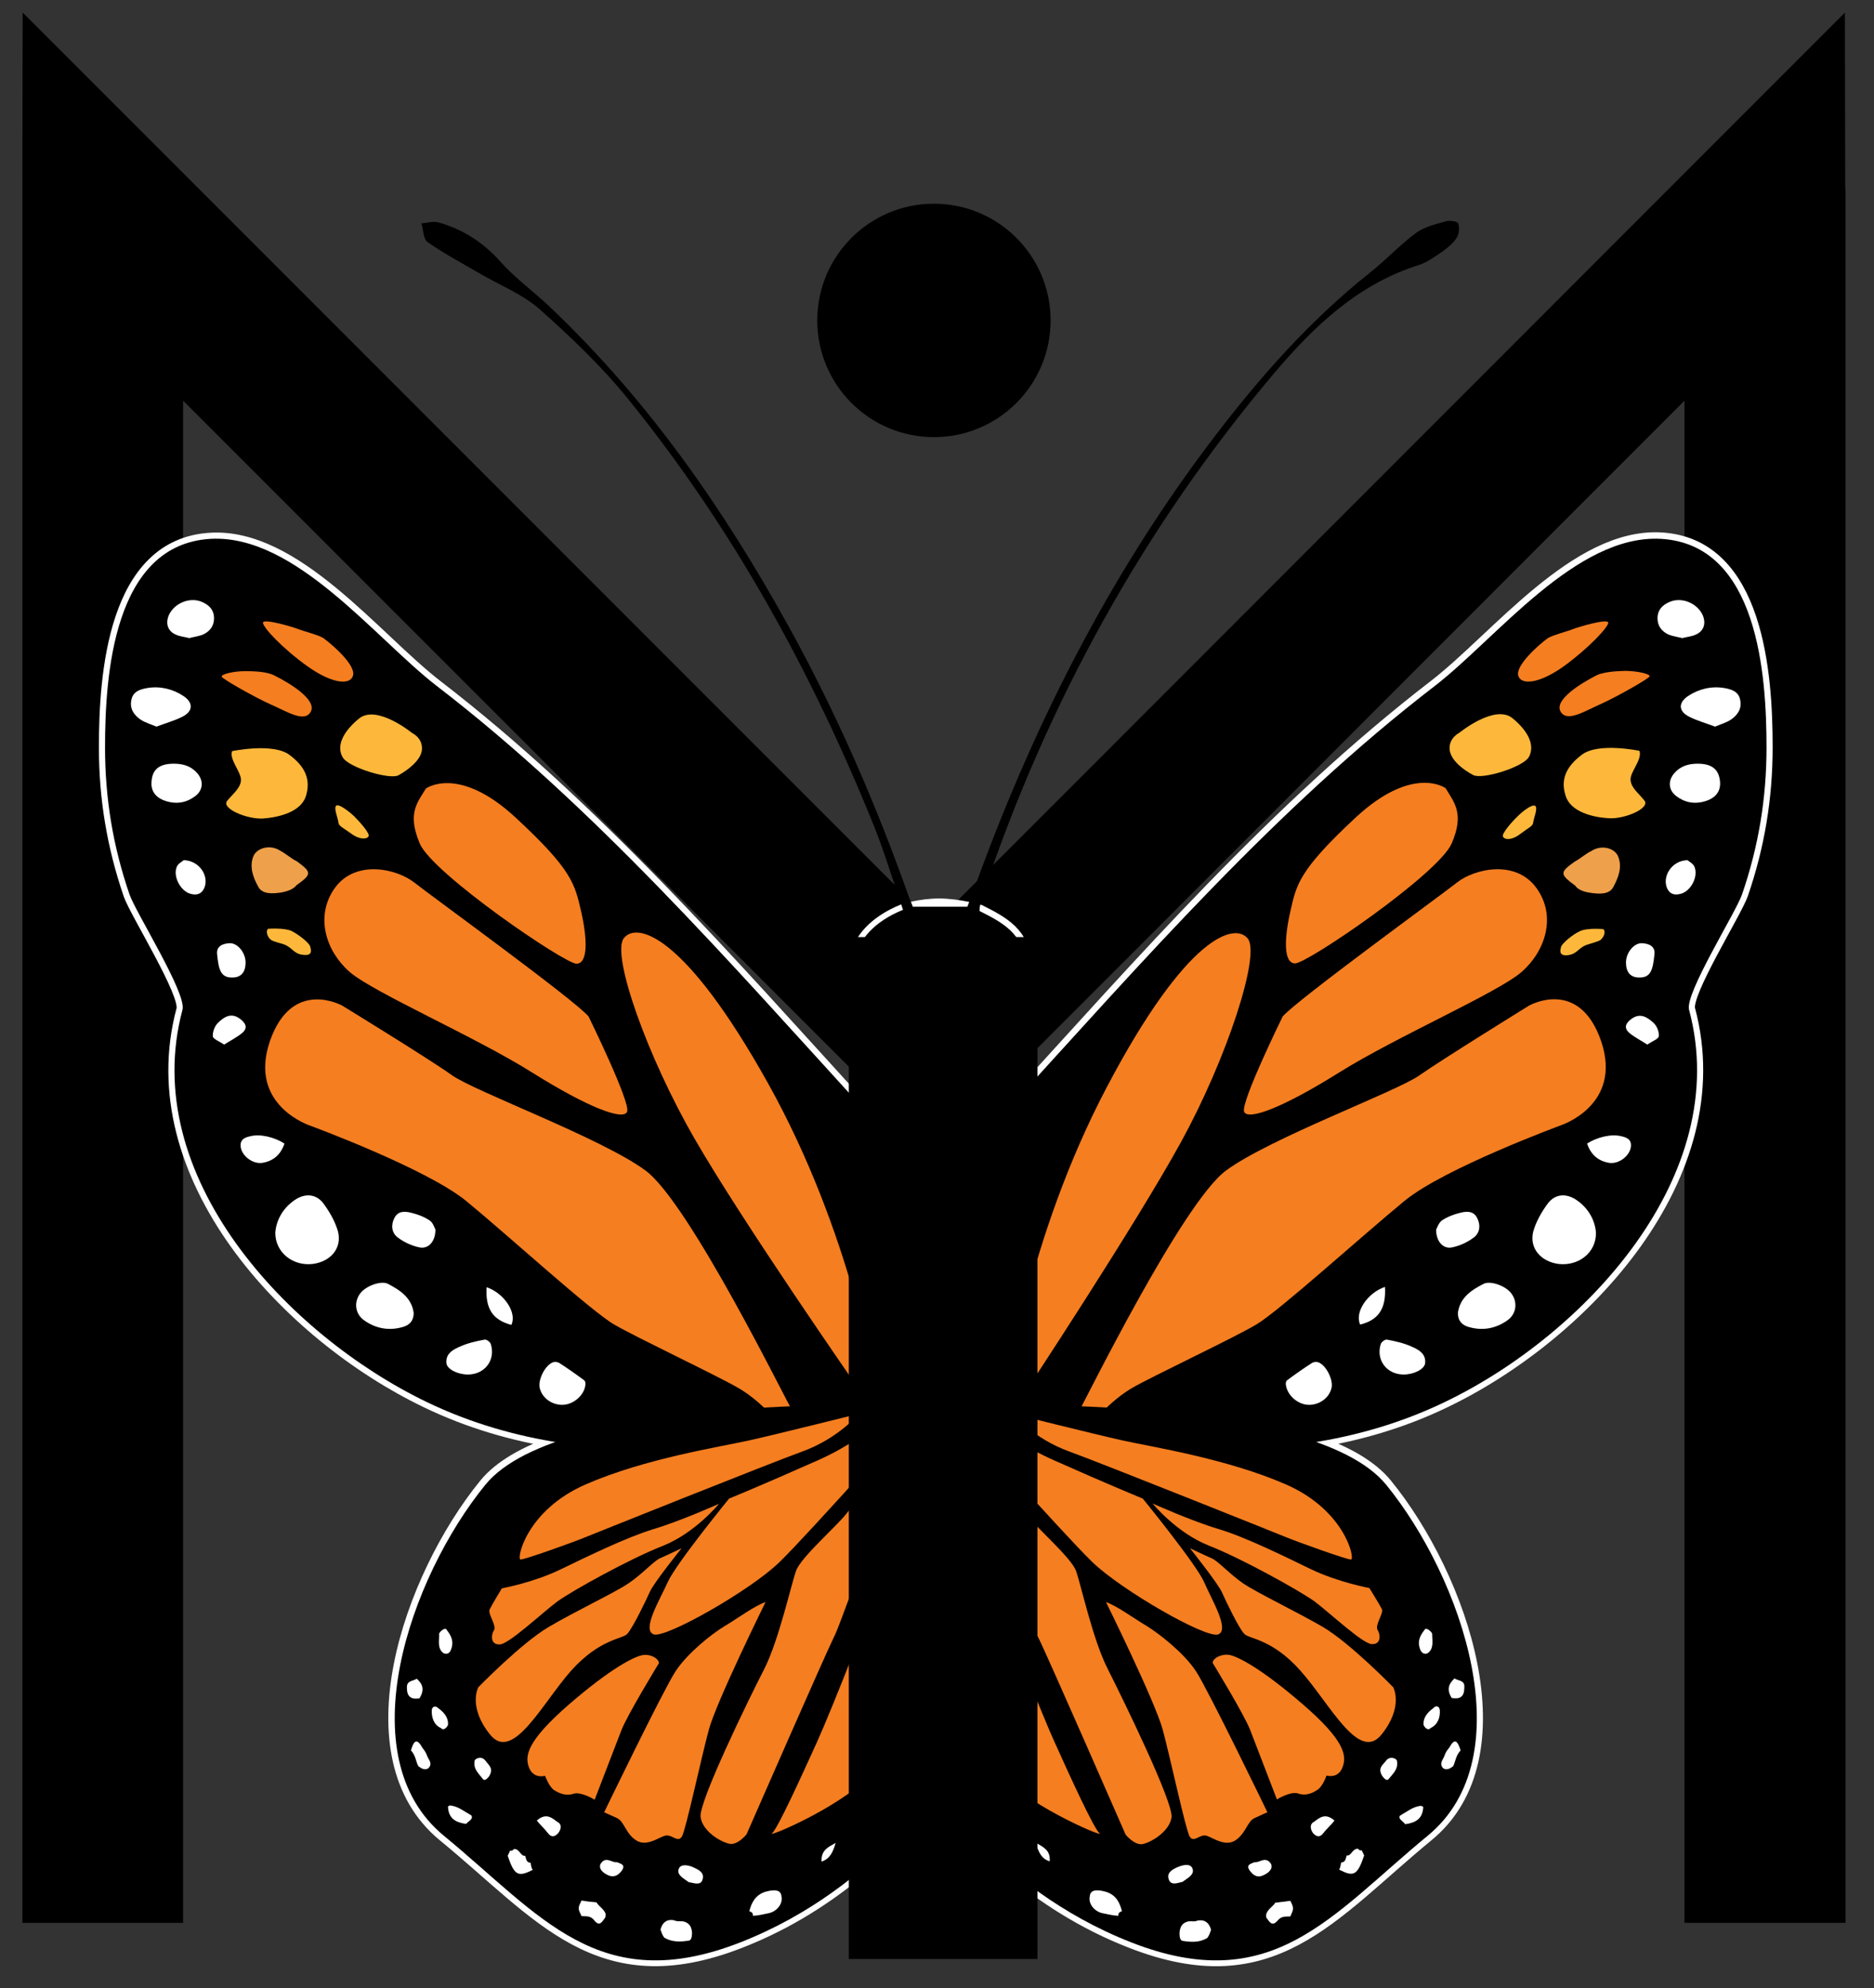 <?xml version="1.0" encoding="utf-8"?>
<!-- Generator: Adobe Illustrator 16.0.0, SVG Export Plug-In . SVG Version: 6.00 Build 0)  -->
<!DOCTYPE svg PUBLIC "-//W3C//DTD SVG 1.1//EN" "http://www.w3.org/Graphics/SVG/1.1/DTD/svg11.dtd">
<svg version="1.1" id="Layer_1" xmlns="http://www.w3.org/2000/svg" xmlns:xlink="http://www.w3.org/1999/xlink" x="0px" y="0px"
	 width="612px" height="649px" viewBox="0 0 612 649" style="enable-background:new 0 0 612 649;" xml:space="preserve">
<rect x="0" y="0" width="612" height="649" fill="#333333" stroke="none"/>
<style type="text/css">
<![CDATA[
	.st0{fill:#EEA04A;}
	.st1{fill:#F57E20;}
	.st2{fill-rule:evenodd;clip-rule:evenodd;}
	.st3{fill:#FDB83B;}
	.st4{fill:#FFFFFF;}
	.st5{fill-rule:evenodd;clip-rule:evenodd;fill:#FFFFFF;}
	.st6{stroke:#FFFFFF;stroke-width:4;stroke-miterlimit:10;}
]]>
</style>
<polygon points="602.6,61.5 602.5,4.1 305,301.7 7.4,4.1 7.3,61.5 7.3,61.5 7.3,627.7 59.8,627.7 59.8,130.8 305,376 305,376 
	305,376 305,376 305,376 550.1,130.8 550.1,627.7 602.7,627.7 602.7,61.5 "/>
<circle class="st2" cx="305" cy="104.6" r="38.1"/>
<path class="st6" d="M319.9,297.3c7.4,3.7,14.8,7.6,14.6,17.4c-0.1,9.2-7.1,13-14.5,16.8c0.9,2.9,7.2,23.5,9.3,30.3
	c43.8-48,87.6-98.2,139.3-138c20.1-15.5,46.1-49.5,73.8-48c31.8,1.8,34.5,44.7,34.5,68.1c0,16.6-2.6,32.3-8,48
	c-2.1,6-18.7,32.3-17.3,37.6c14.6,54.3-34.5,106.4-79.8,128.1c-14.1,6.8-28.4,10.8-42,13c10,3.5,18.1,8.1,22.9,14
	c24.7,30.3,45,88.8,13.5,114.6c-31.5,25.9-50.6,52.8-96.7,34.8c-16-6.2-29.1-14.9-39.5-23.6h-7h-1.8c-1.8,10.2-5,20.3-12.6,26.2
	c-7.7-6.1-11-16-12.7-26.2h-7.8h-7c-10.4,8.7-23.5,17.4-39.5,23.6c-46.1,18-65.2-9-96.7-34.8c-31.5-25.9-11.2-84.3,13.5-114.6
	c4.8-5.9,12.9-10.4,22.9-14c-13.6-2.2-27.9-6.2-42-13C94.1,435.9,45,383.9,59.6,329.6c1.4-5.3-15.2-31.6-17.3-37.6
	c-5.4-15.8-8-31.4-8-48c0-23.4,2.7-66.3,34.5-68.1c27.7-1.6,53.7,32.5,73.8,48c51.7,39.8,95.5,90,139.4,138.1
	c2.8-6.8,10.1-24,10.6-25.4c0.5-1.6,1-3.2,1.5-4.7c-21.5-10.4-17.6-27.3,0.9-34.8c0,0,5.4-1.8,11.7-1.8S319.9,297.3,319.9,297.3z"/>
<g>
	<path class="st2" d="M282.2,362.2c-43.9-48.1-87.8-98.5-139.6-138.3c-20.1-15.5-46.1-49.5-73.8-48c-31.8,1.8-34.5,44.7-34.5,68.1
		c0,16.6,2.6,32.3,8,48c2.1,6,18.7,32.3,17.3,37.6C45,383.9,94.1,435.9,139.4,457.7c58.4,28.1,120.3,9,120.3,9l22.5-4.5V362.2z"/>
	<rect x="280.3" y="362.2" class="st2" width="42.7" height="248.4"/>
	<path class="st1" d="M285.9,452.7c0,0-7.7-50-35.1-99.1c-27.4-49.1-43-52.7-47.1-47.3c-4.1,5.4,7.7,38.8,23.3,65.7
		c15.5,26.9,53,80.8,53,80.8s2.1,3.7,3.9,3C285.6,455.3,285.9,452.7,285.9,452.7z"/>
	<path class="st1" d="M259.7,468.6c3.3-0.8-0.1-7.3-1.2-8.6c-1.1-1.3-33.3-67.3-47.7-77.9c-14.4-10.6-55.8-25.8-63.2-31.1
		c-7.4-5.3-35.8-22.7-35.8-22.7S95.3,319,88.1,340c-7.1,21,13.3,27.5,13.3,27.5s38,14,50.9,24.6c13.3,10.9,40.7,35.9,48.3,40.3
		c7.6,4.4,34.1,16.9,40.7,20.8c6.7,3.9,12.5,10.7,12.5,10.7S257.5,469.1,259.7,468.6z"/>
	<path class="st1" d="M192.2,331.8c0,0,13.8,28.1,12.6,31.1c-1.2,3-12.7-1.3-31.2-12.9c-18.5-11.6-51.6-26-59.4-32.7
		c-7.7-6.7-11.5-18.2-4.8-27.5c6.8-9.3,20.2-6.2,25.9-1.7C141,292.6,187.5,326.3,192.2,331.8z"/>
	<path class="st1" d="M139.1,257.4c0,0,10.6-7.8,29.3,9.5c18.7,17.3,19.3,21.8,21.4,30.7c2,8.8,2.3,16.9-1.5,17
		c-3.8,0.1-47-29.4-51.2-39.2C132.9,265.5,136.3,262,139.1,257.4z"/>
	<path class="st2" d="M298,458.8c0,0-114.8-4.5-139.5,25.9c-24.7,30.3-45,88.8-13.5,114.6c31.5,25.9,50.6,52.8,96.7,34.8
		c46.1-18,68.6-56.3,68.6-56.3L298,458.8z"/>
	<path class="st1" d="M89.4,220.4c5.5,2.7,14.1,8.1,12.1,11.9c-2,3.8-7.9-0.1-13-2.3c-5-2.2-15.8-8.3-16.1-9.1
		c-0.3-0.8,4.1-1.9,8.1-1.8C84.5,219.1,87.5,219.5,89.4,220.4z"/>
	<path class="st1" d="M105.6,208.3c3.3,2.4,10.6,8.9,9.7,12.2c-0.9,3.3-6.9,2.7-14.9-3c-8-5.7-14.8-12.9-14.5-14.3
		c0.3-1.3,9.6,1.4,11.6,2.2C99.6,206.2,103.8,207.2,105.6,208.3z"/>
	<path class="st3" d="M134.6,239.3c0,0-11.6-9.5-17.4-4.7c-5.8,4.8-7.2,9.3-5.3,12.6c1.8,3.3,15.3,7.4,18.2,5.9
		c2.9-1.6,7.5-4.9,7.7-8.5C138,240.8,134.6,239.3,134.6,239.3z"/>
	<path class="st3" d="M115.7,266.5c1.7,1.7,5,5.4,4.7,6.4c-0.3,1-2.7,1.4-5.6-0.7c-2.9-2.1-4.2-2.5-4.3-3.8
		c-0.1-1.3-1.8-5.1-0.5-5.5C111.2,262.6,114.8,265.6,115.7,266.5z"/>
	<path class="st3" d="M87.5,303.2c0,0,5.3-0.4,7.7,0.7c2.4,1.2,5.9,4,6.1,5.1c0.3,1.1,0.9,3.1-2.3,2.7c-3.2-0.3-3.5-2.5-6.5-3.5
		c-3.1-0.9-4-1.1-4.6-2C87.3,305.5,86.8,304,87.5,303.2z"/>
	<path class="st3" d="M75.8,245.2c0,0,13.3-2.8,18.7,1.2c5.4,4,7,8.3,5.4,13.5c-1.7,5.2-8.8,6.9-14,7.3c-5.2,0.3-13.8-3.3-11.7-5.8
		c2.1-2.5,4.4-4.2,4.5-6.8C78.7,251.9,74.8,247.9,75.8,245.2z"/>
	<path class="st0" d="M96.8,289c-0.9,1.2-2.7,1.9-4.7,2.3c-3.1,0.5-6.5,0.7-7.8-1.9c-1.6-2.9-3-6.5-1.5-10c1.1-2.5,5.3-3.9,8.7-1.7
		c1.9,1,3.6,2.6,5.5,3.5C101.9,284.8,101.8,285.4,96.8,289z"/>
	<path class="st5" d="M89.9,402.4c0.3-3.9,2.3-7.9,6.4-10.7c3.3-2.2,6.8-2,9.2,1c2.1,2.8,4,6.1,4.9,9.4c1.3,5.4-2.4,9.7-8.2,10.5
		C95.8,413.4,89.9,409,89.9,402.4z"/>
	<path class="st5" d="M135.1,428.6c0,2.6-1.4,4-3.6,4.6c-4.5,1.3-8.8,0.5-12.6-2.2c-3.1-2.2-3.4-6.3-1-9.1c2-2.3,6.7-3.9,8.8-2.8
		C130.7,421.2,134.4,423.6,135.1,428.6z"/>
	<path class="st5" d="M51.1,237.2c-1.9-0.8-3.7-1.3-5.2-2.3c-2.2-1.5-3.6-3.6-3-6.4c0.5-2.8,2.9-3.5,5.2-3.9
		c4.2-0.7,8.3,0.3,11.8,2.6c3.3,2.2,3.2,5-0.4,6.8C56.9,235.3,54,236.1,51.1,237.2z"/>
	<path class="st5" d="M56.8,249.3c3,0,5.7,0.8,7.7,3.2c2.1,2.5,1.8,5.6-0.9,7.5c-2.3,1.7-4.9,2.4-7.8,1.9c-4.4-0.8-6.7-3.2-6.3-6.9
		C49.8,251.1,52.1,249.3,56.8,249.3z"/>
	<path class="st5" d="M183.4,458.6c-3.5-0.1-6.6-2.5-7.2-5.8c-0.4-2.7,1.9-7.2,4.4-8.1c0.6-0.2,1.5-0.1,2,0.2
		c2.8,1.8,5.5,3.7,8.2,5.7c0.3,0.2,0.4,0.8,0.4,1.2C191,455.4,187.2,458.7,183.4,458.6z"/>
	<path class="st5" d="M61.8,208.3c-1.5-0.4-3-0.5-4.3-1.1c-2.7-1.1-3.5-3.6-2.4-6.3c1.8-4.1,7.1-6.2,11.1-4.3c2.2,1,3.7,2.6,3.7,5.2
		c0,2.6-1.4,4.3-3.5,5.3C65,207.7,63.3,207.9,61.8,208.3z"/>
	<path class="st5" d="M152.8,448.7c-3.3,0-6.7-1.7-7-3.6c-0.4-3.3,2.3-4.6,4.6-5.6c2.5-1.1,5.2-1.7,7.9-2.2c0.6-0.1,1.8,0.8,2,1.5
		C161.9,444,158.3,448.7,152.8,448.7z"/>
	<path class="st5" d="M92.9,373.3c-1.2,3.6-3.6,5.7-7.2,6.3c-3.1,0.5-6.7-2.2-7.1-5.2c-0.3-2.5,1.4-3.1,3.2-3.5
		C85,370.1,89.6,371.2,92.9,373.3z"/>
	<path class="st5" d="M142.2,401.4c-0.3-0.6-0.8-2.3-1.9-3c-1.8-1.2-3.9-2-6-2.5c-2-0.5-4.3-0.7-5.5,1.7c-1.2,2.3-0.9,4.8,1,6.3
		c2.1,1.6,4.7,2.8,7.2,3.3C139.9,407.8,142.2,405.3,142.2,401.4z"/>
	<path class="st5" d="M75.9,319.1c2.8,0,4.3-1.7,4.3-4.9c0-3.2-2.6-6.4-5.2-6.3c-2.3,0.1-4.4,1-4.1,3.6
		C71.4,316.4,72,319.2,75.9,319.1z"/>
	<path class="st5" d="M60,280.8c-0.4,0.4-1.7,1-2.2,2c-1.5,3.2,1.2,8.2,4.5,9c1.9,0.5,3.5,0.1,4.4-1.9C68.4,286,65.1,280.9,60,280.8
		z"/>
	<path class="st5" d="M73.2,341c2.2-1.4,4.2-2.4,5.9-3.8c1.9-1.6,1.2-3.2-0.7-4.6c-2.9-2.2-5.3-0.6-7.2,1.3c-1.1,1-1.8,3-1.7,4.4
		C69.6,339.2,71.6,339.9,73.2,341z"/>
	<path class="st5" d="M167,432.5c1.9-4-2.4-10.4-8.1-12.3C158.5,427.2,160.9,430.9,167,432.5z"/>
	<path class="st1" d="M163.9,518.5c0,0,10.4-1.9,19.2-6.2c8.9-4.3,21.4-10.4,30.2-13.1c8.8-2.6,21.5-8.3,21.5-8.3
		s-7.8,9.6-18.5,13.8c-10.7,4.2-29.3,14.5-34.3,18.1c-5.2,3.9-16.1,14.2-18.9,14c-2.9,0.1-2.8-3-1.8-4.6c1-1.6-2.1-5.4-1.4-6.8
		C160.6,523.9,163.9,518.5,163.9,518.5z"/>
	<path class="st1" d="M293.9,457c0,0-7.9,11.3-26.8,19.7c-18.9,8.4-29,12.5-29,12.5s-17.3,21.2-20,27.2c-2.7,6-8.5,15.5-4.7,17.1
		c3.7,1.6,31.8-14.4,41.2-23.6c9.5-9.2,47.4-51.8,47.4-51.8S297,457,293.9,457z"/>
	<path class="st1" d="M222.6,505.4c0,0-9.2,11.4-10.4,14.3c-1.3,2.9-5.5,11.6-7.3,13.6c-1.4,1.8-8.9,1.5-18.4,12.1
		c-9.4,10.6-19,30-26.4,20.9c-7.4-9.1-3.9-15.5-3.9-15.5s14-14.4,23-19.7c9-5.3,21.4-11.1,26-14.2c4.6-3.1,8.3-7.3,10.3-8.2
		C217.8,507.7,222.6,505.4,222.6,505.4z"/>
	<path class="st1" d="M215.2,542.9c0,0-10.4,17-12.3,22c-1.9,5-8.7,22.6-8.7,22.6s-4.2-2.6-6.7-2c-2.6,0.9-4.7,0-6.5-1.1
		c-1.7-1.1-3-4.7-3-4.7s-3.7,1.1-5.2-2.6c-1.5-3.8-0.9-8.6,13-20.7c13.9-12,21.1-15.4,23.6-16C211.8,539.7,215,541.1,215.2,542.9z"
		/>
	<path class="st1" d="M250,523c0,0-16,32.4-18.5,41.6c-2.5,9.2-7.5,32.7-8.8,34.9c-1.3,2.2-3.2-0.7-5.3-0.3
		c-2.1,0.4-6.1,3.8-9.6,1.6c-3.5-2.2-3.9-6.2-6.3-7.3s-4.2-1.9-4.2-1.9s19.3-39.9,23.3-46c4-6.1,12.2-12.5,16.1-14.8
		C240.6,528.5,246.7,524,250,523z"/>
	<path class="st1" d="M304.9,461.5c0,0-25.2,28.3-28.3,32.4c-3.1,4.1-14.9,14.3-16.6,18.8c-1.6,4.4-5.6,22.6-10.4,32.1
		c-4.9,9.5-21.6,43.7-20.8,48.4c0.7,4.8,6.8,8.2,9.5,8.7c2.6,0.5,5.5-3.1,5.5-3.1s25.8-58.9,28.5-64.3c2.7-5.3,8.3-24.5,14.8-33.3
		c6.4-8.8,10.6-13.9,10.6-13.9s3.9-13.7,6-18.6C305.7,463.9,304.9,461.5,304.9,461.5z"/>
	<path class="st4" d="M174,610.4c-4.8,2.4-6,1.9-8.2-4.6c0.2-0.4,0.6-1.3,0.8-1.7c0.4,0.2,1-0.1,1.2-0.5c1.9-0.2,2.2,2.5,3.7,2.2
		c0.4,1.2,0.4,2.2,1.8,2.3C173.4,608.6,173.4,609.7,174,610.4z"/>
	<path class="st4" d="M152.2,595.4c-3.5-0.5-5.7-1.8-5.9-5.6c0.3-0.4,0.3-0.4,0.9-0.4c2.5,0.3,4.5,2,6.7,3.2
		C154.7,593.8,153.1,594.4,152.2,595.4z"/>
	<path class="st4" d="M223,627.2c2.1,0.4,2.9,1.8,3,3.8c0,1-0.2,2.5-1.1,2.5c-2.5,0.4-5.4,0.6-8-1c-0.6-0.8-1-2-1.2-2.6
		c0.7-2.7,2.5-3.5,4.6-3C221,627.3,221.6,627.1,223,627.2L223,627.2z"/>
	<path class="st4" d="M175.3,594.3c3.1-2.7,5-0.8,6.8,0.5c1.2,0.5,1.4,2.1,0.2,3.6c-1,1.1-2.1,1.6-3.3,0.1
		C177.8,596.9,176.5,595.8,175.3,594.3z"/>
	<path class="st4" d="M197.7,625.9c-1.1,1.5-1.9,3.2-3.7,0.9c-1.2-1.5-2.7-1.2-4.1-1.3c-0.4-1.2-1.4-2.1-0.6-3.8
		c0.2-0.4,0.4-0.8,0.6-1.3c1.7,0.3,3.5,0.5,4.9,0.6c0.8,1.4,2.4,2.1,3,3.8L197.7,625.9L197.7,625.9z"/>
	<path class="st4" d="M224.9,614.4c-1.4-1.1-4.1-2.3-3.2-4.4c0.7-1.7,3.3-1.1,4.8-0.4s3.9,1.7,2.8,4.3
		C228.6,615.5,226.6,614.7,224.9,614.4z"/>
	<path class="st4" d="M201.5,607.9c1.2,0.5,2.9,0.8,1.6,2.7c-1.1,1.5-2.5,2.4-4.4,1.6c-1.6-0.7-3.3-2-2.6-3.7
		C197.8,605.7,199.9,608.2,201.5,607.9z"/>
	<path class="st4" d="M144.9,539.7c-2.2-1.5-1.4-4.2-1.5-6.2c-0.2-0.6,2.1-2.6,2.5-1.4c1.2,1.5,2.6,3.7,1.3,6.6
		C146.9,539.5,146.1,540.2,144.9,539.7z"/>
	<path class="st4" d="M134.2,571.4c0.9-3.1,1.9-4.2,3.7-0.9c0.6,0.8,1.2,1.5,1.6,2.7c0.4,1.2,1.8,2.3,0.6,3.8
		c-1,1.1-2.5,0.4-3.5-0.5C135.8,575.1,135.8,573.1,134.2,571.4z"/>
	<path class="st4" d="M137,554.4c-2.5,0.4-4.1-0.3-4.1-3.3c-0.2-2.6,1.9-2.2,3.2-3.1C138.1,549.8,138.7,551.6,137,554.4z"/>
	<path class="st4" d="M146.3,563.1c-0.6,1.3-1.7,1.8-2.3,1c-2.3-1-3.1-3.4-3-5.9c0.2-1.4,1.5-1.3,2.1-0.6
		C144.9,558.9,146.5,560.6,146.3,563.1z"/>
	<path class="st4" d="M158.5,574.7c1,1.5,2.9,2.5,1.2,5.2c-0.6,0.7-1.5,1.8-2.2,0.6c-1.3-1.7-3-3.1-2.5-5.7
		C155,574.2,157.1,573,158.5,574.7z"/>
	<path class="st4" d="M245.9,625.4c0-1-0.4-1.2-1.2-1.5c0.7-2.7,1.9-5.2,5.1-6.3c2.1-0.6,5.2-1.2,5.4,1.4c0.6,2.8-1.9,5.2-4.4,5.6
		C249.3,624.9,247.8,625.3,245.9,625.4z"/>
	<path class="st4" d="M272.9,601.6c-0.9,3.1-1.9,5.2-4.6,6.1C268.1,604,270.4,603,272.9,601.6z"/>
	<path class="st1" d="M280.5,461.5c0,0-6.6,8-18.4,12.3c-11.8,4.3-66.7,26.3-70.9,28c-4.1,1.7-19.8,7.3-21.2,7.3
		c-1.4,0,1.8-16,21.2-24.5c19.4-8.5,44.1-12.3,53.5-14.4C254.1,468.1,280.5,461.5,280.5,461.5z"/>
	<path class="st1" d="M300.9,493.1c0,0-11.3,14.4-12.8,20.7c-1.5,6.3-16.3,43.9-21.3,54.9s-12.9,28.4-14.7,29.8
		c-1.7,1.5,25.4-9.7,34.6-21.7c9.2-12,5.4-27.1,6.8-40.1c1.4-13,7.2-27.5,7.3-31.3C301.1,501.6,305.1,497.9,300.9,493.1z"/>
	<path class="st2" d="M329,362.2c43.9-48.1,87.8-98.5,139.6-138.3c20.1-15.5,46.1-49.5,73.8-48c31.8,1.8,34.5,44.7,34.5,68.1
		c0,16.6-2.6,32.3-8,48c-2.1,6-18.7,32.3-17.3,37.6c14.6,54.3-34.5,106.4-79.8,128.1c-58.4,28.1-120.3,9-120.3,9l-22.5-4.5V362.2z"
		/>
	<path class="st1" d="M330.9,457.7c1.8,0.6,3.8-3.1,3.8-3.1s36.2-54.8,51.1-82c14.9-27.2,25.9-60.9,21.7-66.2
		c-4.2-5.3-19.8-1.3-46,48.4c-26.2,49.7-32.7,99.9-32.7,99.9S329.1,457.1,330.9,457.7z"/>
	<path class="st1" d="M357.2,463.8c0,0,5.8-6.8,12.5-10.7c6.7-3.9,33.2-16.3,40.7-20.8s35-29.4,48.3-40.3
		c12.9-10.6,50.9-24.6,50.9-24.6s20.4-6.5,13.3-27.5c-7.2-21-23.6-11.6-23.6-11.6S471,345.8,463.6,351c-7.4,5.3-48.8,20.5-63.2,31.1
		c-14.4,10.6-46.7,76.6-47.7,77.9c-1.1,1.3-4.5,7.9-1.2,8.6C353.7,469.1,357.2,463.8,357.2,463.8z"/>
	<path class="st1" d="M475.8,288.1c5.7-4.5,19.1-7.6,25.9,1.7c6.8,9.3,2.9,20.8-4.8,27.5c-7.7,6.7-40.8,21.1-59.4,32.7
		c-18.5,11.6-30,15.9-31.2,12.9c-1.2-3,12.6-31.1,12.6-31.1C423.7,326.3,470.1,292.6,475.8,288.1z"/>
	<path class="st1" d="M474.1,275.3c-4.2,9.9-47.4,39.4-51.2,39.2c-3.8-0.1-3.5-8.2-1.5-17c2-8.8,2.7-13.3,21.4-30.7
		c18.7-17.3,29.3-9.5,29.3-9.5C474.9,262,478.3,265.5,474.1,275.3z"/>
	<path class="st2" d="M313.2,458.8c0,0,114.8-4.5,139.5,25.9c24.7,30.3,45,88.8,13.5,114.6c-31.5,25.9-50.6,52.8-96.7,34.8
		c-46.1-18-68.6-56.3-68.6-56.3L313.2,458.8z"/>
	<path class="st1" d="M530.6,219c4,0,8.4,1,8.1,1.8c-0.3,0.8-11.1,6.9-16.1,9.1c-5,2.2-11,6.1-13,2.3c-2-3.8,6.7-9.2,12.1-11.9
		C523.7,219.5,526.7,219.1,530.6,219z"/>
	<path class="st1" d="M513.6,205.4c2-0.8,11.3-3.5,11.6-2.2c0.3,1.3-6.5,8.5-14.5,14.3c-8,5.7-14,6.3-14.9,3
		c-0.8-3.3,6.4-9.8,9.7-12.2C507.4,207.2,511.6,206.2,513.6,205.4z"/>
	<path class="st3" d="M473.4,244.5c0.2,3.7,4.8,7,7.7,8.5c2.9,1.6,16.4-2.6,18.2-5.9c1.8-3.3,0.5-7.8-5.3-12.6
		c-5.8-4.8-17.4,4.7-17.4,4.7S473.2,240.8,473.4,244.5z"/>
	<path class="st3" d="M501.2,263c1.3,0.4-0.4,4.2-0.5,5.5c-0.1,1.2-1.4,1.6-4.3,3.8c-2.9,2.2-5.3,1.8-5.6,0.7c-0.3-1,3-4.8,4.7-6.4
		C496.4,265.6,499.9,262.6,501.2,263z"/>
	<path class="st3" d="M523.2,306.3c-0.6,0.9-1.5,1-4.6,2c-3.1,0.9-3.4,3.1-6.5,3.5s-2.6-1.6-2.3-2.7c0.3-1.1,3.7-4,6.1-5.1
		c2.4-1.2,7.7-0.7,7.7-0.7C524.4,304,523.9,305.5,523.2,306.3z"/>
	<path class="st3" d="M532.5,254.5c0.1,2.6,2.4,4.2,4.5,6.8c2.1,2.5-6.5,6.2-11.7,5.8c-5.2-0.3-12.4-2.1-14-7.3
		c-1.7-5.2,0-9.5,5.4-13.5c5.4-4,18.7-1.2,18.7-1.2C536.4,247.9,532.4,251.9,532.5,254.5z"/>
	<path class="st0" d="M514.2,281.3c1.9-1,3.6-2.6,5.5-3.5c3.4-2.2,7.6-0.9,8.7,1.7c1.5,3.5,0.1,7-1.5,10c-1.3,2.6-4.7,2.4-7.8,1.9
		c-2.1-0.3-3.9-1.1-4.7-2.3C509.4,285.4,509.3,284.8,514.2,281.3z"/>
	<path class="st5" d="M521.2,402.4c-0.3-3.9-2.3-7.9-6.4-10.7c-3.3-2.2-6.8-2-9.2,1c-2.1,2.8-4,6.1-4.9,9.4
		c-1.3,5.4,2.5,9.7,8.2,10.5C515.4,413.4,521.3,409,521.2,402.4z"/>
	<path class="st5" d="M476.1,428.6c0,2.6,1.4,4,3.6,4.6c4.5,1.3,8.8,0.5,12.6-2.2c3.1-2.2,3.4-6.3,1-9.1c-2-2.3-6.7-3.9-8.8-2.8
		C480.4,421.2,476.8,423.6,476.1,428.6z"/>
	<path class="st5" d="M560.1,237.2c1.9-0.8,3.7-1.3,5.2-2.3c2.2-1.5,3.6-3.6,3-6.4c-0.5-2.8-2.9-3.5-5.2-3.9
		c-4.2-0.7-8.3,0.3-11.8,2.6c-3.3,2.2-3.2,5,0.4,6.8C554.3,235.3,557.2,236.1,560.1,237.2z"/>
	<path class="st5" d="M554.4,249.3c-3,0-5.7,0.8-7.7,3.2c-2.1,2.5-1.8,5.6,0.9,7.5c2.3,1.7,4.9,2.4,7.8,1.9c4.4-0.8,6.7-3.2,6.3-6.9
		C561.3,251.1,559,249.3,554.4,249.3z"/>
	<path class="st5" d="M427.7,458.6c3.5-0.1,6.6-2.5,7.2-5.8c0.4-2.7-1.9-7.2-4.4-8.1c-0.6-0.2-1.5-0.1-2,0.2
		c-2.8,1.8-5.5,3.7-8.2,5.7c-0.3,0.2-0.4,0.8-0.4,1.2C420.2,455.4,423.9,458.7,427.7,458.6z"/>
	<path class="st5" d="M549.4,208.3c1.5-0.4,3-0.5,4.3-1.1c2.7-1.1,3.5-3.6,2.4-6.3c-1.8-4.1-7.1-6.2-11.1-4.3
		c-2.2,1-3.7,2.6-3.7,5.2c0,2.6,1.4,4.3,3.5,5.3C546.2,207.7,547.8,207.9,549.4,208.3z"/>
	<path class="st5" d="M458.4,448.7c3.3,0,6.7-1.7,7-3.6c0.4-3.3-2.3-4.6-4.6-5.6c-2.5-1.1-5.2-1.7-7.9-2.2c-0.6-0.1-1.8,0.8-2,1.5
		C449.3,444,452.9,448.7,458.4,448.7z"/>
	<path class="st5" d="M518.3,373.3c1.2,3.6,3.6,5.7,7.2,6.3c3.1,0.5,6.7-2.2,7.1-5.2c0.3-2.5-1.4-3.1-3.2-3.5
		C526.2,370.1,521.6,371.2,518.3,373.3z"/>
	<path class="st5" d="M474.2,407.2c2.5-0.5,5.1-1.7,7.2-3.3c1.9-1.5,2.2-4,1-6.3c-1.2-2.4-3.5-2.2-5.5-1.7c-2.1,0.5-4.2,1.3-6,2.5
		c-1.1,0.8-1.6,2.5-1.9,3C469,405.3,471.3,407.8,474.2,407.2z"/>
	<path class="st5" d="M540.3,311.5c0.3-2.6-1.8-3.5-4.1-3.6c-2.6-0.1-5.2,3.1-5.2,6.3c0,3.2,1.5,4.9,4.3,4.9
		C539.2,319.2,539.8,316.4,540.3,311.5z"/>
	<path class="st5" d="M544.4,289.9c0.9,2,2.4,2.4,4.4,1.9c3.4-0.8,6-5.8,4.5-9c-0.5-1-1.8-1.6-2.2-2
		C546,280.9,542.8,286,544.4,289.9z"/>
	<path class="st5" d="M541.7,338.3c0.2-1.4-0.6-3.4-1.7-4.4c-2-1.8-4.3-3.4-7.2-1.3c-1.9,1.4-2.6,2.9-0.7,4.6
		c1.7,1.4,3.7,2.4,5.9,3.8C539.5,339.9,541.6,339.2,541.7,338.3z"/>
	<path class="st5" d="M452.3,420.1c-5.7,1.9-10,8.3-8.1,12.3C450.2,430.9,452.7,427.2,452.3,420.1z"/>
	<path class="st1" d="M451.3,525.3c0.6,1.4-2.4,5.2-1.4,6.8c1,1.6,1.1,4.7-1.8,4.6c-2.8,0.2-13.7-10.1-18.9-14
		c-5.1-3.6-23.6-13.9-34.3-18.1s-18.5-13.8-18.5-13.8s12.7,5.7,21.4,8.3c8.8,2.6,21.3,8.8,30.2,13.1c8.9,4.3,19.2,6.2,19.2,6.2
		S450.6,523.9,451.3,525.3z"/>
	<path class="st1" d="M309.3,458.1c0,0,37.9,42.6,47.4,51.8c9.5,9.2,37.5,25.3,41.2,23.6c3.7-1.6-2.1-11.1-4.7-17.1
		c-2.7-6-20-27.2-20-27.2s-10.1-4.1-29-12.5c-19-8.4-26.8-19.7-26.8-19.7C314.1,457,309.3,458.1,309.3,458.1z"/>
	<path class="st1" d="M395.7,508.7c2,0.8,5.7,5,10.3,8.2c4.6,3.1,17,9,26,14.2c9,5.3,23,19.7,23,19.7s3.5,6.4-3.9,15.5
		c-7.4,9.1-16.9-10.3-26.4-20.9c-9.4-10.6-16.9-10.3-18.4-12.1c-1.8-1.9-6-10.7-7.3-13.6c-1.3-2.9-10.4-14.3-10.4-14.3
		S393.4,507.7,395.7,508.7z"/>
	<path class="st1" d="M401.8,540.3c2.5,0.6,9.7,4,23.6,16c13.9,12,14.5,16.9,13,20.7c-1.5,3.8-5.2,2.6-5.2,2.6s-1.2,3.6-3,4.7
		c-1.7,1.1-3.8,2.1-6.5,1.1c-2.5-0.6-6.7,2-6.7,2s-6.8-17.6-8.7-22.6c-1.9-5-12.3-22-12.3-22C396.2,541.1,399.3,539.7,401.8,540.3z"
		/>
	<path class="st1" d="M374.5,530.8c3.9,2.4,12.1,8.7,16.1,14.8c4,6.1,23.3,46,23.3,46s-1.9,0.8-4.2,1.9c-2.4,1.1-2.8,5-6.3,7.3
		c-3.5,2.2-7.5-1.1-9.6-1.6c-2.1-0.4-4,2.5-5.3,0.3c-1.3-2.2-6.3-25.7-8.8-34.9c-2.5-9.2-18.5-41.6-18.5-41.6
		C364.4,524,370.6,528.5,374.5,530.8z"/>
	<path class="st1" d="M307.7,468.8c2.2,4.9,6,18.6,6,18.6s4.1,5,10.6,13.9c6.4,8.8,12.1,28,14.8,33.3c2.7,5.3,28.5,64.3,28.5,64.3
		s2.8,3.5,5.5,3.1c2.6-0.5,8.7-3.9,9.5-8.7c0.7-4.8-16-38.9-20.8-48.4c-4.9-9.5-8.8-27.7-10.4-32.1c-1.6-4.4-13.5-14.6-16.6-18.8
		c-3.1-4.1-28.3-32.4-28.3-32.4S305.5,463.9,307.7,468.8z"/>
	<path class="st4" d="M438,608c1.4-0.1,1.4-1.1,1.8-2.3c1.5,0.3,1.8-2.3,3.7-2.2c0.2,0.4,0.8,0.7,1.2,0.5c0.2,0.4,0.6,1.3,0.8,1.7
		c-2.2,6.5-3.4,7.1-8.2,4.6C437.8,609.7,437.8,608.6,438,608z"/>
	<path class="st4" d="M457.2,592.7c2.3-1.3,4.2-2.9,6.7-3.2c0.6,0.1,0.6,0.1,0.9,0.4c-0.2,3.8-2.4,5.1-5.9,5.6
		C458.1,594.4,456.5,593.8,457.2,592.7z"/>
	<path class="st4" d="M388.2,627.2c1.4-0.1,1.9,0.2,2.7-0.2c2.1-0.5,3.9,0.3,4.6,3c-0.2,0.6-0.6,1.8-1.2,2.6c-2.5,1.6-5.4,1.4-8,1
		c-1-0.1-1.1-1.5-1.1-2.5C385.3,629,386.1,627.6,388.2,627.2L388.2,627.2z"/>
	<path class="st4" d="M432.1,598.5c-1.2,1.5-2.3,1-3.3-0.1c-1.1-1.5-0.9-3.1,0.2-3.6c1.8-1.3,3.7-3.2,6.8-0.5
		C434.7,595.8,433.3,596.9,432.1,598.5z"/>
	<path class="st4" d="M413.5,625.9l0-1c0.6-1.8,2.2-2.5,3-3.8c1.4-0.1,3.1-0.4,4.9-0.6c0.2,0.4,0.4,0.8,0.6,1.3
		c0.7,1.7-0.2,2.6-0.6,3.8c-1.4,0.1-2.9-0.2-4.1,1.3C415.4,629.1,414.6,627.4,413.5,625.9L413.5,625.9z"/>
	<path class="st4" d="M381.8,613.8c-1.1-2.5,1.2-3.6,2.8-4.3c1.6-0.7,4.1-1.3,4.8,0.4c0.9,2.1-1.8,3.3-3.2,4.4
		C384.5,614.7,382.6,615.5,381.8,613.8z"/>
	<path class="st4" d="M415.1,608.5c0.7,1.7-1,3-2.6,3.7c-2,0.9-3.3-0.1-4.4-1.6c-1.3-1.9,0.4-2.2,1.6-2.7
		C411.2,608.2,413.4,605.7,415.1,608.5z"/>
	<path class="st4" d="M463.9,538.7c-1.3-3,0.1-5.1,1.3-6.6c0.4-1.2,2.7,0.8,2.5,1.4c0,2,0.7,4.7-1.5,6.2
		C465.1,540.2,464.3,539.5,463.9,538.7z"/>
	<path class="st4" d="M474.6,576.5c-1,0.9-2.5,1.6-3.5,0.5c-1.1-1.5,0.2-2.6,0.6-3.8c0.4-1.2,1-2,1.6-2.7c1.8-3.3,2.7-2.2,3.7,0.9
		C475.4,573.1,475.3,575.1,474.6,576.5z"/>
	<path class="st4" d="M475,547.9c1.3,0.9,3.5,0.5,3.2,3.1c0,3.1-1.6,3.7-4.1,3.3C472.4,551.6,473,549.8,475,547.9z"/>
	<path class="st4" d="M468.1,557.6c0.6-0.8,1.9-0.9,2.1,0.6c0.2,2.5-0.7,4.8-3,5.9c-0.6,0.8-1.7,0.3-2.3-1
		C464.7,560.6,466.3,558.9,468.1,557.6z"/>
	<path class="st4" d="M456.2,574.8c0.5,2.6-1.1,4-2.5,5.7c-0.7,1.2-1.6,0.1-2.2-0.6c-1.8-2.8,0.2-3.8,1.2-5.2
		C454.1,573,456.2,574.2,456.2,574.8z"/>
	<path class="st4" d="M360.3,624.6c-2.5-0.4-5-2.8-4.4-5.6c0.2-2.6,3.3-2,5.4-1.4c3.3,1.1,4.4,3.6,5.1,6.3c-0.8,0.3-1.2,0.5-1.2,1.5
		C363.4,625.3,361.8,624.9,360.3,624.6z"/>
	<path class="st4" d="M342.8,607.6c-2.7-0.8-3.6-2.9-4.6-6.1C340.8,603,343.1,604,342.8,607.6z"/>
	<path class="st1" d="M330.7,461.5c0,0,6.6,8,18.4,12.3c11.8,4.3,66.7,26.3,70.9,28c4.1,1.7,19.8,7.3,21.2,7.3
		c1.4,0-1.8-16-21.2-24.5c-19.4-8.5-44.1-12.3-53.5-14.4C357.1,468.1,330.7,461.5,330.7,461.5z"/>
	<path class="st1" d="M310.3,493.1c0,0,11.3,14.4,12.8,20.7c1.5,6.3,16.3,43.9,21.3,54.9c4.9,10.9,12.9,28.4,14.7,29.8
		c1.7,1.5-25.4-9.7-34.6-21.7c-9.2-12-5.4-27.1-6.8-40.1c-1.4-13-7.2-27.5-7.3-31.3C310.1,501.6,306.1,497.9,310.3,493.1z"/>
	<rect x="288.1" y="362.2" class="st2" width="42.7" height="248.4"/>
</g>
<path class="st2" d="M280.9,364.5c0.8-2.1,11.1-26.3,11.6-28c0.5-1.6,1-3.2,1.5-4.7c-21.5-10.4-17.6-27.3,0.9-34.8
	c-3.1-8.9-5.8-18.1-9.3-26.9c-20.3-50.4-46.3-97.7-80.6-140c-8.5-10.5-18.5-20-28.6-29c-5.6-5-13-7.9-19.7-11.8
	c-5.8-3.4-11.7-6.5-17.1-10.3c-1.4-1-1.3-4-2-6.1c1.9-0.1,3.9-0.8,5.6-0.3c8.1,2.3,14.7,6.6,20.4,13c5,5.6,11.3,10,16.7,15.3
	c31.6,30.1,56.2,65.5,77.2,103.5c15.7,28.4,28.6,58.1,39.4,88.6c0.4,1.1,0.9,2.1,1.2,3c6.2,0,11.7,0,17.8,0c0.3-0.8,0.9-2.2,1.4-3.5
	c19.2-53.8,44.5-104.3,79.2-149.8c15-19.7,31.4-38.2,50.9-53.7c5.2-4.1,9.8-9.1,15.1-13c2.7-2,6.4-2.8,9.8-3.8
	c1.2-0.3,3.7,0.1,3.9,0.7c0.5,1.3,0.3,3.4-0.4,4.6c-1.1,1.8-2.9,3.3-4.6,4.5c-2.5,1.7-5,3.6-7.8,4.5c-19.8,6.2-34.2,19.9-47.1,35.1
	c-42.8,50.6-74.2,107.6-95.3,170.4c-0.4,1.3-0.7,2.6-1,3.9c-0.1,0.5-0.1,1-0.1,1.5c7.4,3.7,14.8,7.6,14.6,17.4
	c-0.1,9.2-7.1,13-14.5,16.8c1,3.2,8.5,27.7,9.8,31.8"/>
<path class="st2" d="M324.2,452c-4.1,17.9-1.3,35.4,3.6,52.6"/>
<path class="st2" d="M308.1,395c0.5-10.9,2.6-21.9-1.9-32.4C302.2,373.7,304.2,384.5,308.1,395z"/>
<path class="st2" d="M318.6,342.5c0.4-0.8,0.8-1.5,1.2-2.3c-1.5-0.6-3.2-2.1-4.5-1.7c-1.3,0.3-2.8,2.4-2.9,3.7
	c0,1.3,1.8,2.6,2.8,3.9C316.3,344.9,317.4,343.7,318.6,342.5z"/>
<path class="st2" d="M299,347.9c1.4-2.9,2.7-4.4,2.6-5.8c-0.1-1.3-1.6-2.5-2.5-3.8c-1.1,1.3-2.8,2.5-3,3.9
	C296.1,343.5,297.5,345,299,347.9z"/>
<path class="st5" d="M323.3,322c-1.7-1.4-2.7-2.3-3.8-3.2c-0.8,1.2-2.2,2.5-2.2,3.7c0,1.2,1.6,2.2,2.6,3.4
	C320.8,324.8,321.8,323.7,323.3,322z"/>
<path class="st5" d="M294.4,316.9c-1.3,2.8-2.6,4.1-2.4,5.3c0.1,1.3,1.6,2.4,2.5,3.6c0.8-1.2,2.2-2.3,2.4-3.6
	C296.9,321,295.7,319.7,294.4,316.9z"/>
<g>
	<path d="M327.9,513.6c-0.4-1.2-0.9-2.4-1.6-4.4c0,9.7,0,18.3,0,27c0,18.9-0.6,37.8-2.9,56.6c-1.7,14.1-2.6,34.5-14.9,43.9
		c-13.3-10.4-13.4-32.1-14.9-47.4c-2.4-24.8-2.8-49.4-2.1-74.3c0-1.7,0-3.3-0.6-5.1"/>
	<path class="st5" d="M302.2,620.5c0.9,1.8,1.4,4.3,2.3,4.4c3.5,0.4,7.1,0.5,10.5-0.1c0.8-0.1,1-3.5,1.4-5.4
		C311.4,619.7,307.3,620.1,302.2,620.5z"/>
	<path class="st5" d="M316.5,599.4c-0.7-3.8-2.2-5-7.3-5.1c-6.3-0.1-9,1.3-9.8,5.1C304.9,599.4,310.6,599.4,316.5,599.4z"/>
	<path class="st5" d="M317.4,613.8c-3.4-6.4-12.6-6.9-17.2-1.5C305.9,612.8,311,613.2,317.4,613.8z"/>
	<path class="st5" d="M318.4,588.4c-2.1-4.1-14.2-4.5-19.6,0C305.6,588.4,312.1,588.4,318.4,588.4z"/>
	<path class="st5" d="M305.2,630.3c-0.2,0.5-0.3,0.9-0.5,1.4c1.6,0.8,3.3,2.2,4.9,2.1c1.2-0.1,2.3-2,4.3-4
		C310,630,307.6,630.1,305.2,630.3z"/>
</g>
<rect x="277.2" y="305.9" class="st2" width="61.6" height="333.6"/>
</svg>
